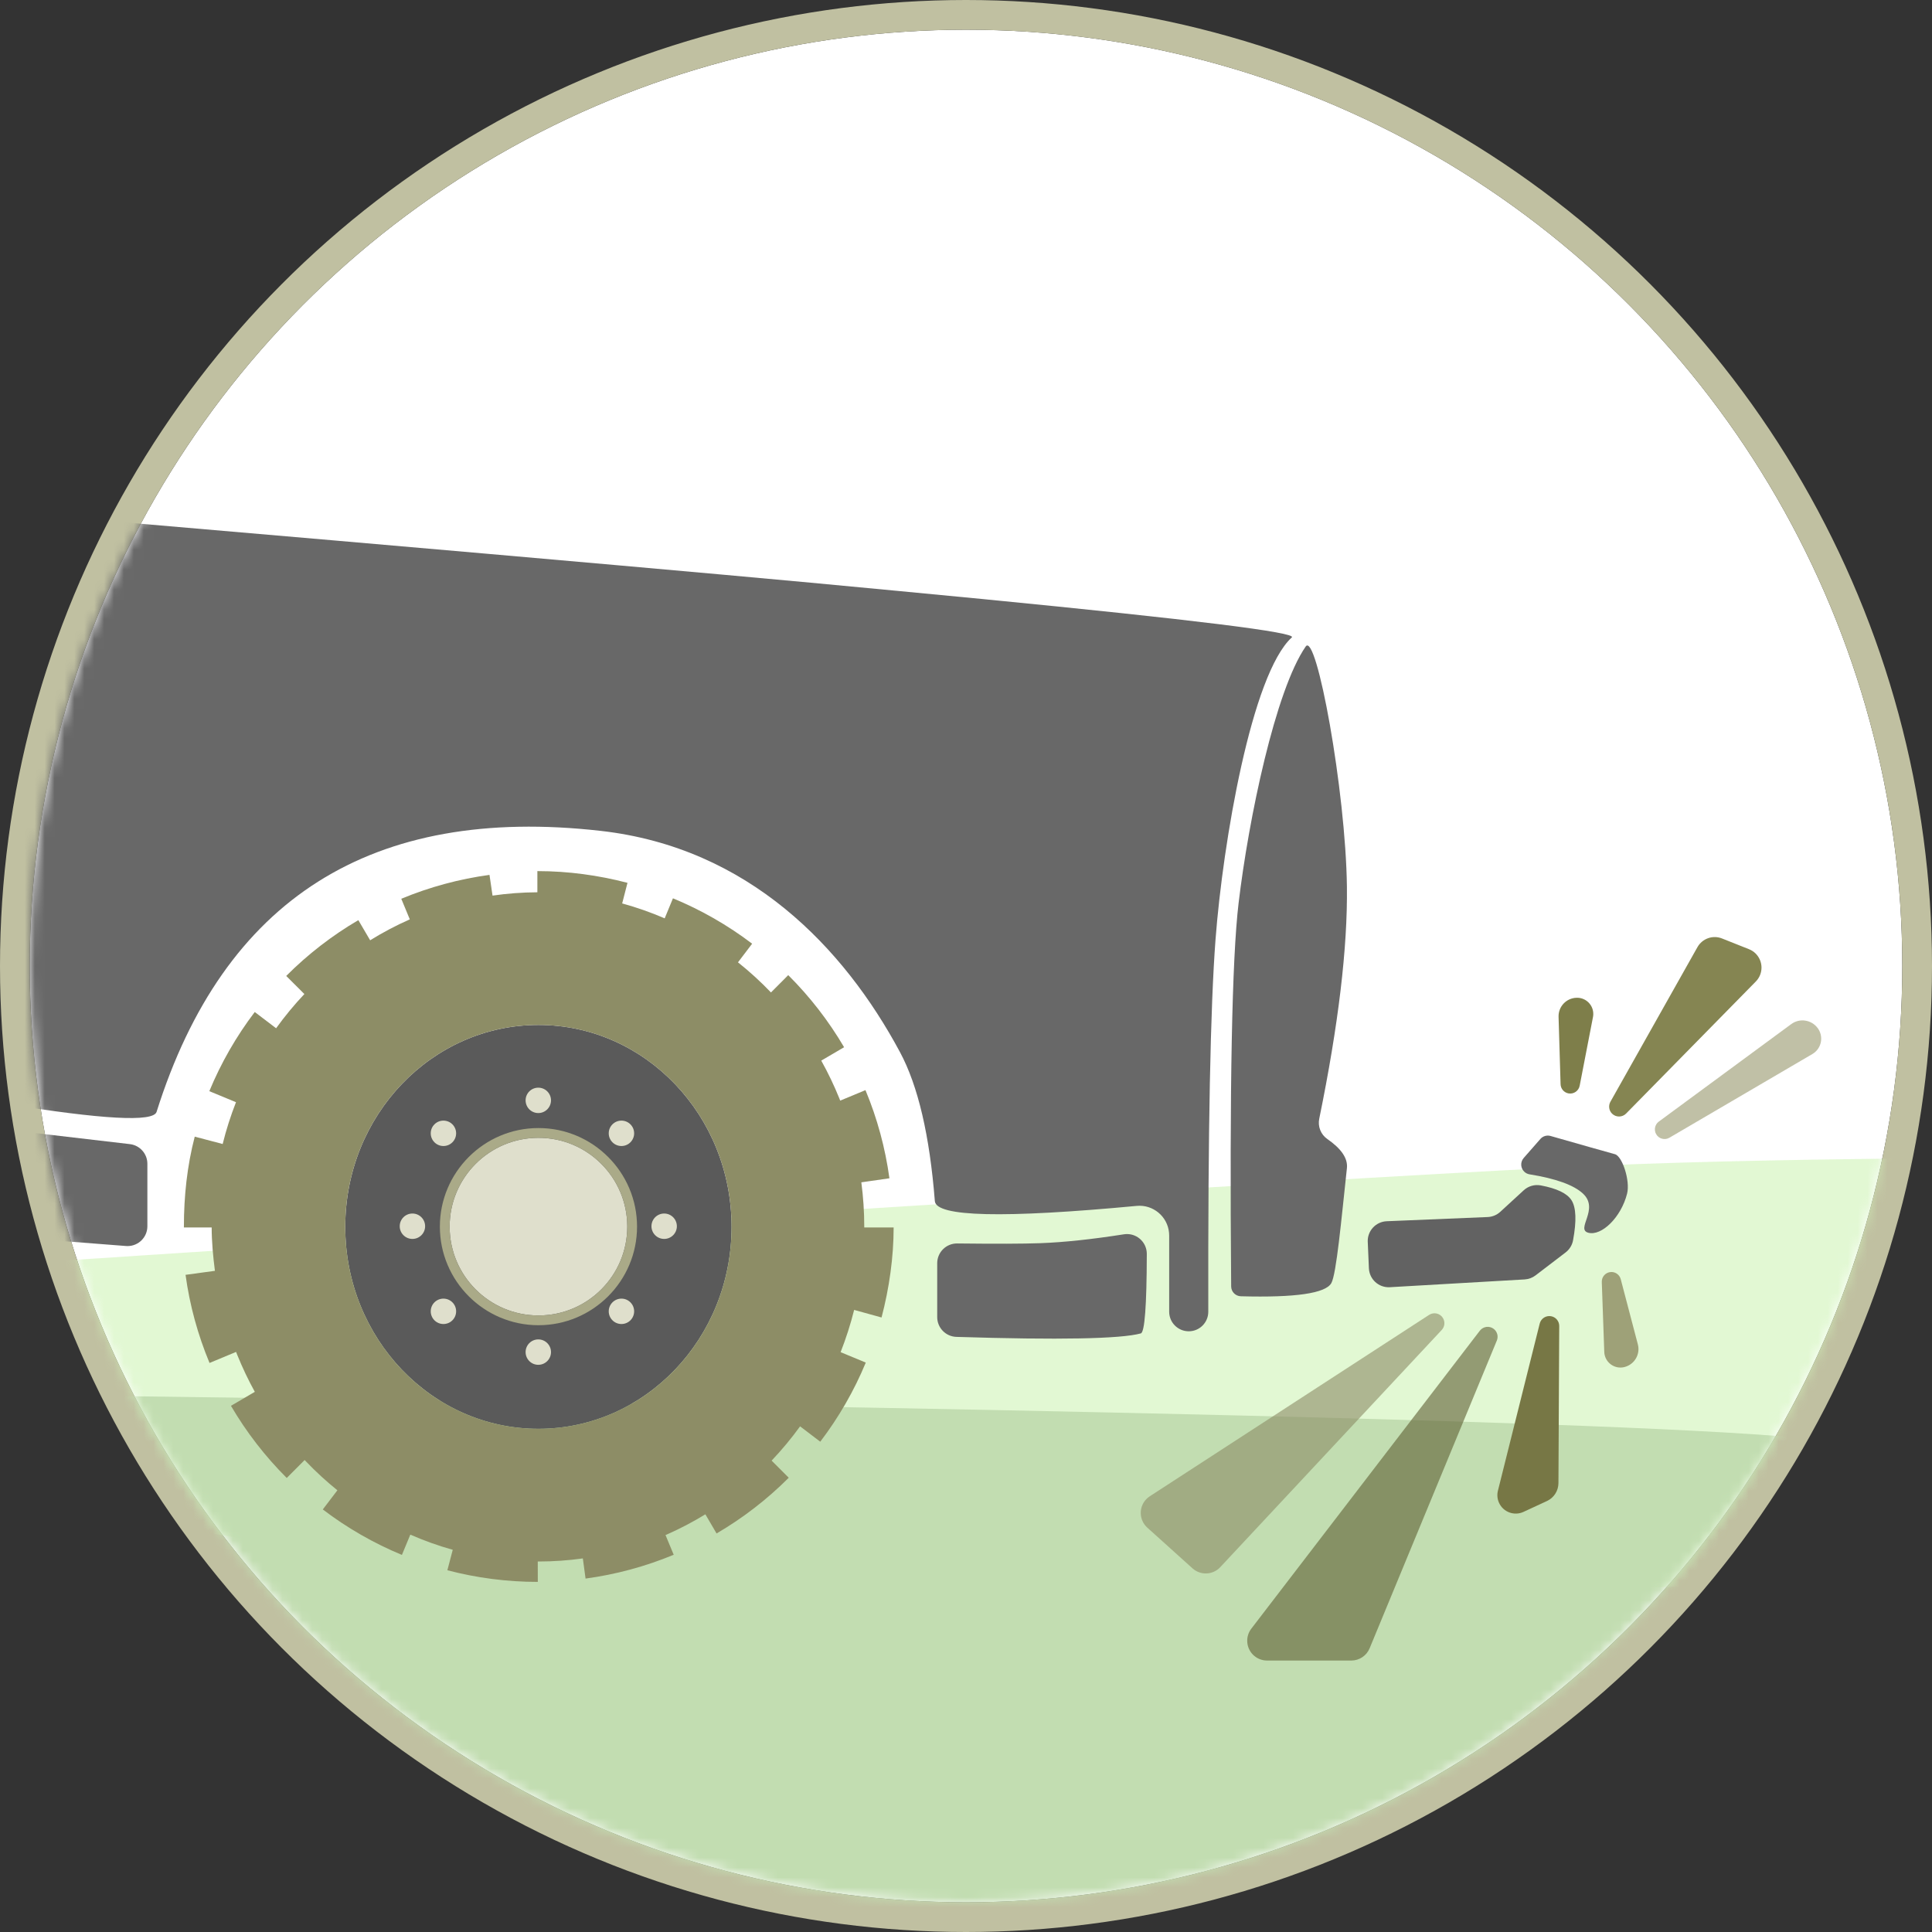 <?xml version="1.0" encoding="UTF-8"?>
<svg width="195px" height="195px" viewBox="0 0 195 195" version="1.1" xmlns="http://www.w3.org/2000/svg" xmlns:xlink="http://www.w3.org/1999/xlink">
    <rect x="0" y="0" width="195" height="195" fill="#333333" stroke="none"/>
    <!-- Generator: Sketch 48.2 (47327) - http://www.bohemiancoding.com/sketch -->
    <title>drawing copy</title>
    <desc>Created with Sketch.</desc>
    <defs>
        <circle id="path-1" cx="94.5" cy="94.5" r="94.5"></circle>
    </defs>
    <g id="Penergetic-G_MoA" stroke="none" stroke-width="1" fill="none" fill-rule="evenodd" transform="translate(-277, -864)">
        <g id="Penergetic-G" transform="translate(107, 115)">
            <g id="bubbles">
                <g id="converts" transform="translate(173, 752)">
                    <g id="drawing-copy">
                        <mask id="mask-2" fill="white">
                            <use xlink:href="#path-1"></use>
                        </mask>
                        <g id="Mask">
                            <use fill="#FFFFFF" fill-rule="evenodd" xlink:href="#path-1"></use>
                            <circle stroke="#C0C0A1" stroke-width="3" cx="94.5" cy="94.5" r="96"></circle>
                        </g>
                        <path d="M348.196,150.302 L279.249,114.651 C279.249,114.651 199.81,112.837 158.289,114.651 C116.768,116.465 -104.356,131.407 -104.356,131.407 L72,160.676 L348.196,150.302 Z" id="Path-5" fill-opacity="0.624" fill="#D0F4B8" mask="url(#mask-2)"></path>
                        <path d="M196.782,161.193 C196.782,161.193 133.666,205.418 102.422,205.094 C71.178,204.77 -112.923,136.653 -112.923,136.653 C-112.923,136.653 174.448,138.759 183.142,142.851 C196.872,149.312 196.782,161.193 196.782,161.193 Z" id="Path-4" fill="#C2DDB1" mask="url(#mask-2)"></path>
                        <g id="Group-2" mask="url(#mask-2)">
                            <g transform="translate(-51, 46)">
                                <path d="M16.607,0.292 C7.944,5.066 2.724,12.917 0.947,23.843 C-0.795,34.55 -0.134,44.051 2.93,52.349 L2.93,52.349 C3.166,52.989 3.713,53.464 4.38,53.61 C43.336,62.114 63.144,65.32 63.803,63.226 C70.583,41.701 85.527,32.246 108.637,34.862 C123.555,36.551 133.183,46.648 138.843,57.205 C140.663,60.6 141.834,65.609 142.356,72.234 C142.481,73.819 149.271,73.979 162.726,72.713 L162.726,72.713 C164.375,72.558 165.838,73.769 165.993,75.419 C166.002,75.512 166.007,75.606 166.007,75.7 L166.007,83.392 C166.007,84.484 166.891,85.369 167.983,85.369 L167.983,85.369 C169.072,85.369 169.954,84.486 169.954,83.397 C169.954,83.396 169.954,83.395 169.954,83.393 C169.921,65.168 170.165,52.632 170.688,45.788 C171.434,36.008 174.325,19.039 178.386,15.333 C178.926,14.84 168.51,13.549 147.139,11.459 C144.489,11.199 132.926,10.1 129.826,9.812 C119.934,8.893 103.815,7.464 81.466,5.525 C69.91,4.522 48.668,2.697 17.743,0.051 L17.743,0.051 C17.349,0.017 16.953,0.101 16.607,0.292 Z" id="Path-23" fill="#686868"></path>
                                <path d="M142.594,78.503 L142.594,83.935 C142.594,85.015 143.452,85.9 144.532,85.934 C154.895,86.256 161.098,86.139 163.142,85.584 C163.535,85.478 163.737,82.803 163.749,77.56 L163.749,77.56 C163.751,76.456 162.858,75.558 161.753,75.556 C161.648,75.556 161.543,75.564 161.439,75.58 C158.185,76.091 155.37,76.389 152.996,76.476 C151.243,76.54 148.451,76.549 144.618,76.504 L144.618,76.504 C143.513,76.49 142.607,77.375 142.594,78.48 C142.594,78.488 142.594,78.495 142.594,78.503 Z" id="Path-23" fill="#686868"></path>
                                <path d="M202.254,80.88 L205.675,79.184 C206.119,78.963 206.466,78.586 206.647,78.124 C207.377,76.268 207.583,74.936 207.265,74.127 C206.964,73.364 206.045,72.677 204.506,72.066 L204.506,72.066 C203.92,71.833 203.258,71.89 202.721,72.221 L199.981,73.904 C199.578,74.151 199.101,74.248 198.634,74.177 L188.552,72.648 C187.46,72.482 186.441,73.233 186.275,74.325 C186.275,74.327 186.275,74.328 186.275,74.33 L185.88,76.967 C185.717,78.06 186.47,79.078 187.562,79.241 C187.572,79.242 187.581,79.244 187.59,79.245 L201.098,81.07 C201.493,81.123 201.896,81.057 202.254,80.88 Z" id="Path-26" fill="#626262" transform="translate(196.634, 76.506) rotate(-11) translate(-196.634, -76.506) "></path>
                                <path d="M206.849,71.333 C207.377,73.589 204.187,73.883 205.09,74.916 C205.993,75.95 208.695,75.487 210.544,73.825 C211.536,72.933 212.251,70.429 211.75,69.846 C211.025,69.001 209.572,67.281 207.389,64.684 L207.389,64.685 C207.14,64.388 206.742,64.262 206.368,64.361 L203.896,65.013 C203.362,65.154 203.043,65.701 203.184,66.235 C203.232,66.417 203.33,66.581 203.467,66.71 C205.432,68.552 206.559,70.093 206.849,71.333 Z" id="Path-26" fill="#686868" transform="translate(207.532, 69.896) rotate(-34) translate(-207.532, -69.896) "></path>
                                <path d="M181.152,63.922 C183.091,54.454 184.022,46.643 183.946,40.488 C183.826,30.815 180.868,14.684 179.784,16.256 C176.73,20.68 174.03,33.588 173.012,42.162 C172.344,47.789 172.095,60.683 172.264,80.842 L172.264,80.842 C172.269,81.381 172.699,81.819 173.237,81.834 C178.752,81.983 181.798,81.54 182.375,80.503 C182.887,79.584 183.38,74.125 183.946,68.901 C184.051,67.927 183.394,66.949 181.975,65.968 L181.975,65.968 C181.315,65.512 180.992,64.707 181.152,63.922 Z" id="Path-24" fill="#686868"></path>
                                <g id="Group" stroke-width="1" fill="none" transform="translate(66.532, 38.757)">
                                    <path d="M55.306,36.074 C55.306,47.33 46.578,56.455 35.811,56.455 C25.044,56.455 16.316,47.33 16.316,36.074 C16.316,24.818 25.044,15.693 35.811,15.693 C46.578,15.693 55.306,24.818 55.306,36.074" id="Fill-485" fill="#5A5A5A"></path>
                                    <path d="M35.811,56.455 C25.044,56.455 16.316,47.33 16.316,36.074 C16.316,24.818 25.044,15.693 35.811,15.693 C46.578,15.693 55.306,24.818 55.306,36.074 C55.306,47.33 46.578,56.455 35.811,56.455 Z M68.404,31.577 L71.24,31.17 C70.82,28.113 70.008,25.115 68.821,22.271 L66.271,23.33 C66.244,23.261 66.219,23.189 66.19,23.12 C65.656,21.799 65.044,20.523 64.359,19.293 L66.664,17.941 C65.107,15.289 63.21,12.839 61.026,10.664 L59.284,12.413 C59.28,12.411 59.277,12.408 59.275,12.405 C58.229,11.312 57.12,10.301 55.954,9.373 L57.383,7.492 C54.924,5.626 52.236,4.085 49.39,2.911 L48.556,4.934 C47.153,4.328 45.721,3.826 44.265,3.428 L44.801,1.348 C41.854,0.581 38.802,0.165 35.732,0.165 L35.706,0.165 L35.706,2.302 C34.159,2.31 32.656,2.424 31.18,2.639 L30.873,0.546 C27.816,0.962 24.814,1.773 21.97,2.958 L22.83,5.036 C22.825,5.04 22.815,5.043 22.808,5.045 C21.43,5.656 20.1,6.358 18.828,7.147 L17.636,5.114 C14.982,6.668 12.532,8.564 10.357,10.746 L12.188,12.574 C11.159,13.665 10.207,14.817 9.337,16.026 L7.18,14.387 C5.313,16.845 3.771,19.533 2.595,22.377 L5.287,23.49 C4.746,24.87 4.296,26.278 3.942,27.709 L1.123,26.967 C0.353,29.92 0.029,32.977 0.029,36.056 L0.029,36.133 L2.832,36.133 C2.832,36.133 2.832,36.071 2.832,36.074 C2.832,37.568 2.973,39.047 3.16,40.51 L0.196,40.914 C0.611,43.971 1.432,46.964 2.616,49.808 L5.295,48.695 C5.339,48.808 5.384,48.92 5.429,49.031 C5.945,50.304 6.532,51.536 7.187,52.724 L4.78,54.135 C6.332,56.789 8.228,59.24 10.409,61.417 L12.217,59.604 C12.26,59.651 12.304,59.698 12.348,59.744 C13.348,60.791 14.409,61.763 15.521,62.66 L14.048,64.594 C16.504,66.462 19.192,68.007 22.034,69.183 L22.882,67.135 C24.282,67.75 25.711,68.26 27.165,68.666 L26.622,70.731 C29.582,71.507 32.646,71.906 35.732,71.906 L35.75,71.906 L35.745,69.845 C35.767,69.845 35.789,69.848 35.811,69.848 C37.323,69.848 38.819,69.742 40.295,69.536 L40.57,71.571 C43.627,71.158 46.62,70.349 49.466,69.168 L48.64,67.179 C48.699,67.154 48.757,67.129 48.816,67.103 C50.148,66.514 51.43,65.839 52.662,65.084 L53.792,67.018 C56.448,65.467 58.899,63.575 61.078,61.394 L59.349,59.665 C60.387,58.572 61.345,57.418 62.223,56.206 L64.258,57.756 C66.128,55.301 67.674,52.615 68.853,49.771 L66.313,48.719 C66.86,47.324 67.317,45.9 67.678,44.455 L70.444,45.219 C71.223,42.255 71.663,39.13 71.665,36.133 L68.7,36.133 C68.698,34.489 68.599,33.066 68.404,31.577 Z" id="Fill-486" fill="#8D8D66"></path>
                                    <path d="M71.665,36.056 C71.665,36.062 71.665,36.069 71.665,36.075 L71.665,36.056" id="Fill-487" fill="#212220"></path>
                                    <path d="M44.78,36.049 C44.78,41 40.766,45.014 35.816,45.014 C30.865,45.014 26.851,41 26.851,36.049 C26.851,31.098 30.865,27.084 35.816,27.084 C40.766,27.084 44.78,31.098 44.78,36.049" id="Fill-488" fill="#DFDFCC"></path>
                                    <path d="M35.816,26.099 C30.329,26.099 25.865,30.563 25.865,36.049 C25.865,41.535 30.329,45.999 35.816,45.999 C41.302,45.999 45.766,41.535 45.766,36.049 C45.766,30.563 41.302,26.099 35.816,26.099 Z M35.816,27.084 C40.766,27.084 44.78,31.098 44.78,36.049 C44.78,41 40.766,45.014 35.816,45.014 C30.865,45.014 26.851,41 26.851,36.049 C26.851,31.098 30.865,27.084 35.816,27.084 Z" id="Fill-489" fill="#AAAA88"></path>
                                    <path d="M37.081,23.303 C37.081,24.012 36.507,24.586 35.799,24.586 C35.09,24.586 34.518,24.012 34.518,23.303 C34.518,22.595 35.09,22.023 35.799,22.023 C36.507,22.023 37.081,22.595 37.081,23.303" id="Fill-490" fill="#DFDFCC"></path>
                                    <path d="M37.081,48.712 C37.081,49.421 36.507,49.995 35.799,49.995 C35.09,49.995 34.518,49.421 34.518,48.712 C34.518,48.005 35.09,47.431 35.799,47.431 C36.507,47.431 37.081,48.005 37.081,48.712" id="Fill-491" fill="#DFDFCC"></path>
                                    <path d="M45.098,27.537 C44.597,28.038 43.787,28.038 43.285,27.537 C42.784,27.037 42.784,26.225 43.285,25.724 C43.787,25.224 44.597,25.224 45.098,25.724 C45.598,26.225 45.598,27.037 45.098,27.537" id="Fill-492" fill="#DFDFCC"></path>
                                    <path d="M27.131,45.504 C26.631,46.004 25.818,46.004 25.318,45.504 C24.818,45.004 24.818,44.191 25.318,43.691 C25.818,43.191 26.631,43.191 27.131,43.691 C27.631,44.191 27.631,45.004 27.131,45.504" id="Fill-493" fill="#DFDFCC"></path>
                                    <path d="M25.318,27.537 C25.818,28.038 26.631,28.038 27.131,27.537 C27.631,27.037 27.631,26.225 27.131,25.724 C26.631,25.224 25.818,25.224 25.318,25.724 C24.818,26.225 24.818,27.037 25.318,27.537" id="Fill-494" fill="#DFDFCC"></path>
                                    <path d="M43.285,45.504 C43.787,46.004 44.597,46.004 45.098,45.504 C45.598,45.004 45.598,44.191 45.098,43.691 C44.597,43.191 43.787,43.191 43.285,43.691 C42.784,44.191 42.784,45.004 43.285,45.504" id="Fill-495" fill="#DFDFCC"></path>
                                    <path d="M23.095,37.29 C23.802,37.29 24.376,36.717 24.376,36.009 C24.376,35.3 23.802,34.726 23.095,34.726 C22.387,34.726 21.813,35.3 21.813,36.009 C21.813,36.717 22.387,37.29 23.095,37.29" id="Fill-496" fill="#DFDFCC"></path>
                                    <path d="M48.504,37.29 C49.211,37.29 49.785,36.717 49.785,36.009 C49.785,35.3 49.211,34.726 48.504,34.726 C47.796,34.726 47.221,35.3 47.221,36.009 C47.221,36.717 47.796,37.29 48.504,37.29" id="Fill-497" fill="#DFDFCC"></path>
                                </g>
                                <path d="M33.886,63.293 L61.107,66.478 C62.115,66.596 62.875,67.45 62.875,68.465 L62.875,74.768 C62.875,75.873 61.979,76.768 60.875,76.768 C60.823,76.768 60.771,76.766 60.72,76.762 L28.016,74.22 C26.914,74.135 26.091,73.173 26.177,72.071 C26.207,71.676 26.355,71.298 26.601,70.987 L32.084,64.041 C32.514,63.495 33.196,63.213 33.886,63.293 Z" id="Path-8" fill="#686868"></path>
                            </g>
                        </g>
                        <path d="M158.032,98.159 L158.032,98.159 C158.857,98.523 159.231,99.487 158.867,100.312 C158.828,100.401 158.781,100.486 158.727,100.566 L154.78,106.426 C154.479,106.872 153.875,106.99 153.429,106.69 C153.052,106.435 152.901,105.954 153.066,105.53 L155.536,99.191 C155.911,98.229 156.994,97.753 157.956,98.128 C157.982,98.138 158.007,98.148 158.032,98.159 Z" id="Path-9" fill="#7E7E4A" mask="url(#mask-2)" transform="translate(156.003, 102.428) rotate(-23) translate(-156.003, -102.428) "></path>
                        <path d="M162.061,126.079 L162.061,126.079 C162.886,126.443 163.26,127.407 162.896,128.232 C162.857,128.321 162.811,128.406 162.756,128.486 L158.809,134.346 C158.508,134.791 157.904,134.909 157.458,134.609 C157.081,134.355 156.93,133.873 157.096,133.449 L159.565,127.111 C159.94,126.149 161.024,125.673 161.985,126.048 C162.011,126.058 162.036,126.068 162.061,126.079 Z" id="Path-9" fill-opacity="0.876" fill="#96966C" mask="url(#mask-2)" transform="translate(160.032, 130.347) scale(-1, -1) rotate(-36) translate(-160.032, -130.347) "></path>
                        <path d="M176.543,97.509 L176.543,97.509 C177.449,97.909 177.86,98.967 177.46,99.873 C177.44,99.92 177.417,99.966 177.393,100.01 L169.374,114.684 C169.116,115.156 168.523,115.33 168.051,115.072 C167.613,114.832 167.426,114.301 167.618,113.84 L174.005,98.524 C174.411,97.548 175.532,97.087 176.507,97.494 C176.519,97.499 176.531,97.504 176.543,97.509 Z" id="Path-9" fill-opacity="0.876" fill="#96966C" opacity="0.829" mask="url(#mask-2)" transform="translate(172.578, 106.269) rotate(31) translate(-172.578, -106.269) "></path>
                        <path d="M170.651,91.659 L173.392,92.694 C174.426,93.084 174.947,94.238 174.557,95.272 C174.463,95.521 174.32,95.748 174.137,95.941 L161.279,109.496 C160.899,109.897 160.266,109.914 159.865,109.534 C159.538,109.223 159.459,108.731 159.674,108.333 L168.184,92.579 C168.66,91.698 169.714,91.305 170.651,91.659 Z" id="Path-9" fill="#858552" mask="url(#mask-2)" transform="translate(167.12, 100.669) rotate(1) translate(-167.12, -100.669) "></path>
                        <g id="Group-3" mask="url(#mask-2)">
                            <g transform="translate(135.909, 144.366) rotate(186) translate(-135.909, -144.366) translate(111.409, 121.866)" id="Path-9">
                                <path d="M11.008,19.924 L13.612,19.749 C14.635,19.681 15.52,20.454 15.588,21.477 C15.617,21.9 15.5,22.32 15.256,22.667 L5.271,36.907 C4.954,37.359 4.331,37.469 3.878,37.152 C3.501,36.887 3.353,36.399 3.521,35.97 L9.278,21.194 C9.56,20.471 10.234,19.976 11.008,19.924 Z" fill="#777745" transform="translate(9.522, 28.539) rotate(-27) translate(-9.522, -28.539) "></path>
                                <path d="M35.189,7.768 L41.173,9.152 C42.249,9.401 42.92,10.476 42.671,11.552 C42.632,11.722 42.57,11.886 42.488,12.04 L26.707,41.721 C26.448,42.209 25.842,42.394 25.355,42.135 C24.949,41.919 24.742,41.455 24.854,41.009 L32.798,9.231 C33.063,8.173 34.126,7.522 35.189,7.768 Z" fill-opacity="0.606" fill="#8D8D66" transform="translate(33.773, 24.984) rotate(23) translate(-33.773, -24.984) "></path>
                                <path d="M24.593,2.109 L33.036,1.073 C34.132,0.938 35.13,1.718 35.264,2.814 C35.318,3.251 35.226,3.693 35.003,4.072 L15.775,36.733 C15.495,37.209 14.882,37.367 14.406,37.087 C14.016,36.858 13.829,36.395 13.949,35.959 L22.909,3.561 C23.125,2.781 23.789,2.208 24.593,2.109 Z" fill-opacity="0.606" fill="#606036" transform="translate(24.596, 19.142) rotate(1) translate(-24.596, -19.142) "></path>
                            </g>
                        </g>
                    </g>
                </g>
            </g>
        </g>
    </g>
</svg>